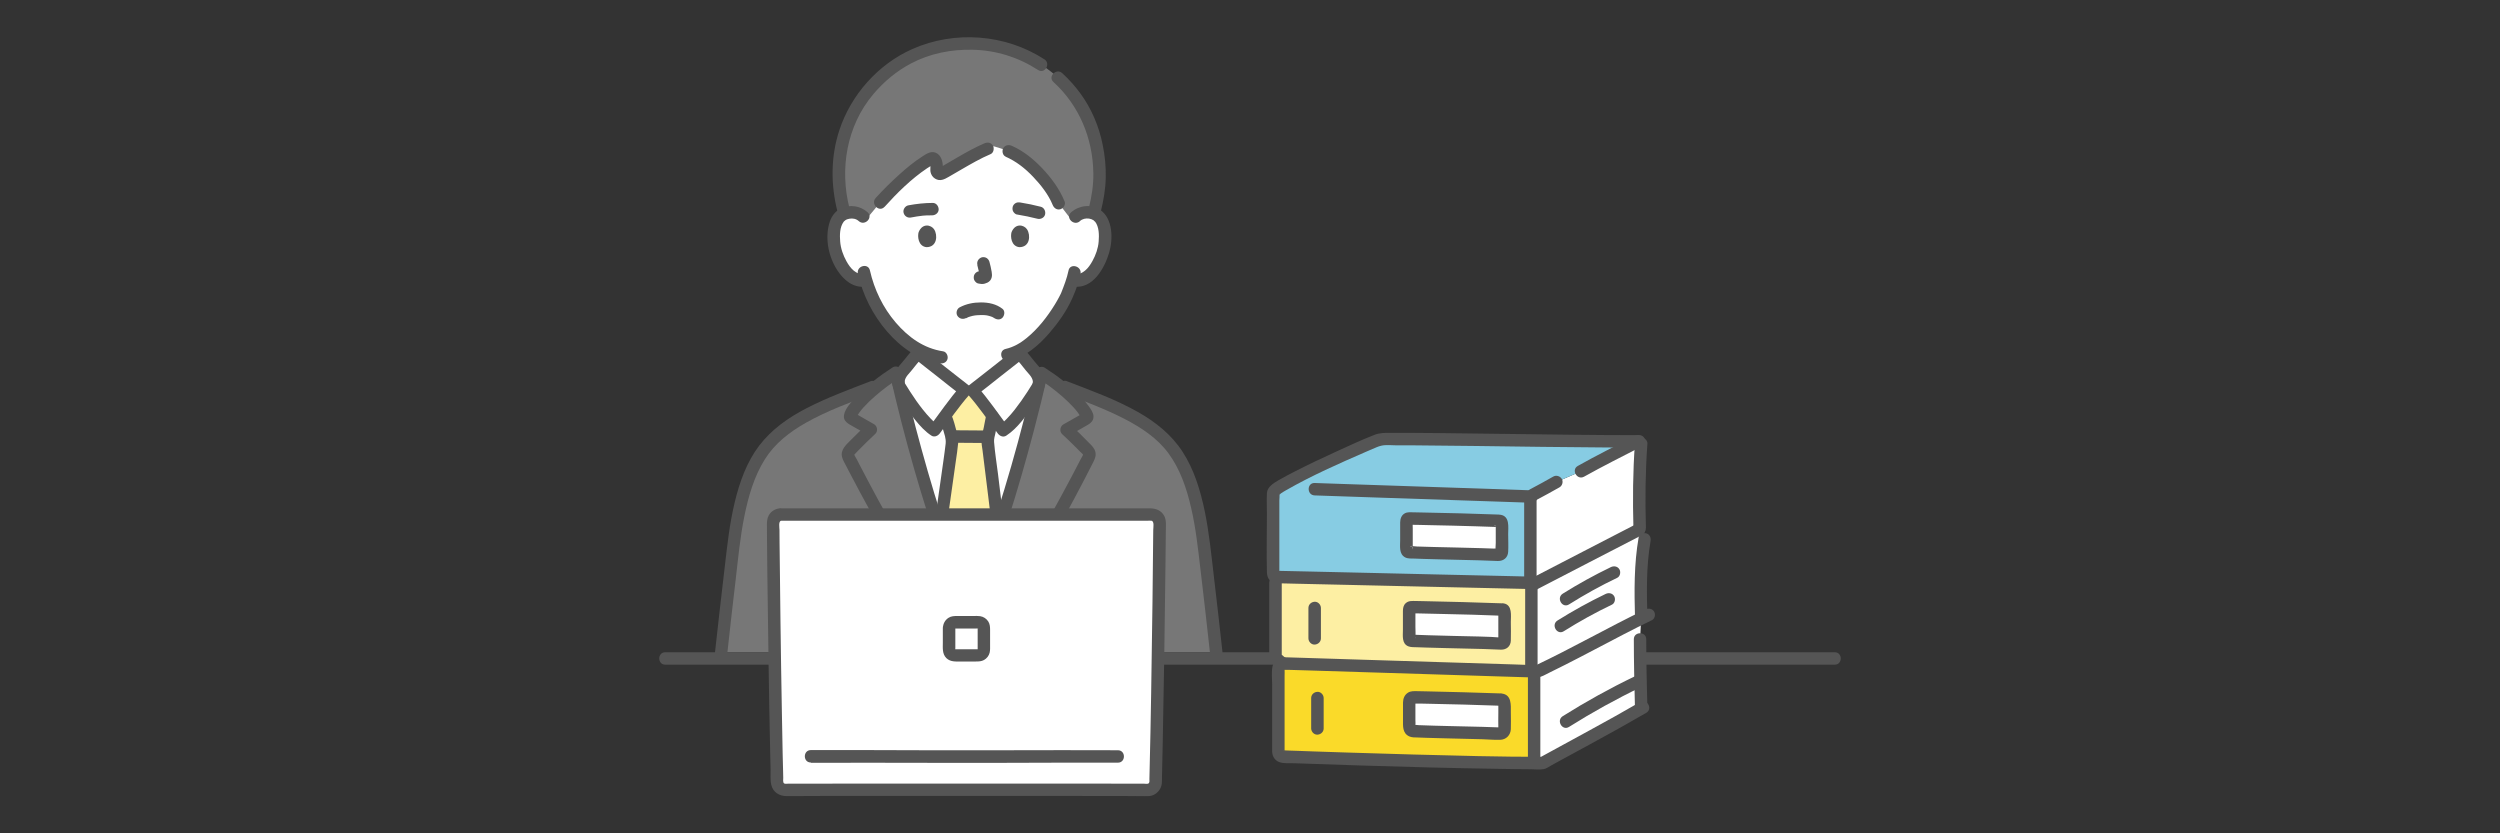<?xml version="1.0" encoding="UTF-8"?>
<svg id="_レイヤー_1" data-name="レイヤー_1" xmlns="http://www.w3.org/2000/svg" viewBox="0 0 300 100">
  <rect x="0" y="0" width="300" height="100" fill="#333333" stroke="none"/>
  <defs>
    <style>
      .cls-1 {
        fill: none;
      }

      .cls-2 {
        fill: #bdbdbd;
      }

      .cls-3 {
        fill: #777;
      }

      .cls-4 {
        fill: #fada29;
      }

      .cls-5 {
        fill: #87cce3;
      }

      .cls-6 {
        fill: #fff;
      }

      .cls-7 {
        fill: #fdefa3;
      }

      .cls-8 {
        fill: #555;
      }
    </style>
  </defs>
  <path class="cls-6" d="M117.02,47.01l-1.21-.17c-.38-.27-5.42-4.25-5.67-4.45v-.47c-1.2-.66-2.29-1.63-3.34-2.88-1.53-1.83-2.39-3.79-2.87-5.42-.65.17-1.36-.07-1.83-.46-1.06-.87-1.5-2.07-1.77-2.86-.38-1.12-.4-2.92.16-3.9.19-.33.63-.89,1.66-.92.47-.02,1.03.13,1.44.53,0,0-2.27-10.36,12.67-10.36,13.61,0,12.8,10.36,12.8,10.36.41-.4.97-.54,1.44-.53,1.03.04,1.47.59,1.66.92.56.98.54,2.78.16,3.9-.27.79-.71,2-1.77,2.86-.44.36-1.08.59-1.69.49,0,0-.06,0-.16-.03-.19.64-.44,1.27-.58,1.58-.43,1.16-2.77,5.2-5.75,6.82,0,.22,0,.37,0,.37-.25.2-5.29,4.18-5.67,4.45"/>
  <path class="cls-6" d="M196.56,52.97c-1.94,1-5.03,2.56-6.85,3.59l-2.95,1.28c-.76.43-2.11,1.18-2.79,1.53l-.33.18v9.71l.12,1.25v9.63l.33.8v10.64c.28,0,.65,0,1.01,0,4.18-2.3,7.99-4.31,11.85-6.54-.07-2.39-.14-6.17-.14-8.32l.13-2.56c-.09-3.13-.09-6.62.41-9.42l-.58-1.37c-.1-3.55-.04-7.29.18-10.11"/>
  <path class="cls-1" d="M170.59,70.89c.24,1.73-.01,3.78.17,5.69"/>
  <path class="cls-1" d="M199.78,69.11c-.73-.06-1.48-.14-2.23-.25"/>
  <path class="cls-6" d="M115.97,72.46c-1.75-4.32-2.2-5.75-3.57-9.95-1.7-5.21-3.28-10.9-4.55-16.31-.14-.51.1-1.16.42-1.53.57-.66,1.29-1.61,1.87-2.26.25.2,5.29,4.18,5.67,4.45h.89c.38-.27,5.42-4.25,5.67-4.45.58.65,1.3,1.61,1.87,2.26.32.37.56,1.03.42,1.53-1.27,5.41-2.85,11.1-4.55,16.31-1.37,4.2-1.82,5.63-3.57,9.95,0,0-.57,0-.57,0Z"/>
  <path class="cls-7" d="M114.44,68.56c.4,1.09.87,2.3,1.52,3.9h.57c1.61-3.98,2.12-5.5,3.26-9-.55-4.74-1.28-10.37-1.28-10.53,0-.3.07-.59.14-.88.03-.13.06-.26.09-.4.15-.66.17-.99.34-1.69v-.03c-.8-1.1-1.79-2.4-2.39-3.07h-.89c-.59.67-1.57,1.95-2.38,3.04.05.13.08.21.08.21.23.47.29.94.42,1.35.16.51.32,1.03.33,1.57,0,.28-.76,5.62-1.48,10.64.64,1.98,1.09,3.33,1.67,4.9h0Z"/>
  <path class="cls-3" d="M86.55,78.28c.56-5.12,1.23-10.91,1.67-14.36.62-4.01,1.53-7.09,3.07-9.42,2.77-4.21,8.16-5.98,14.31-8.39.69-.54,1.37-1.01,1.91-1.36,1.31,5.84,3.03,12.08,4.88,17.75,1.44,4.42,1.86,5.77,3.85,10.65,1.99-4.87,2.42-6.22,3.86-10.65,1.85-5.68,3.57-11.92,4.88-17.75.54.35,1.22.82,1.91,1.36,6.15,2.41,11.54,4.19,14.31,8.39,1.53,2.33,2.45,5.41,3.07,9.42.45,3.45,1.11,9.24,1.67,14.36h-59.41Z"/>
  <path class="cls-8" d="M121.5,73.02c3.34-5.79,6.69-11.61,9.7-17.58.21-.41.36-.81.23-1.26-.12-.44-.47-.76-.78-1.07-.68-.71-1.4-1.4-2.12-2.07l-.15,1.17c.58-.33,1.16-.66,1.74-.99.52-.3,1.14-.57,1.1-1.28-.03-.45-.36-.91-.62-1.26-.27-.37-.57-.73-.89-1.06-1.28-1.34-2.79-2.5-4.35-3.5-.39-.25-.99-.01-1.1.45-1.71,7.59-3.87,15.1-6.44,22.45-.62,1.77-1.31,3.52-2.01,5.26-.15.37.16.82.52.92.43.12.77-.15.92-.52,2.76-6.82,4.94-13.88,6.81-20.99.59-2.23,1.14-4.47,1.64-6.72l-1.1.45c1.01.65,1.98,1.37,2.88,2.16.48.42.95.87,1.38,1.34.17.19.34.39.49.6.07.1.14.2.21.31.04.06.07.13.11.19.03.04.06.17.05.06l.1-.38c.06-.12.05-.05-.07.01-.11.06-.22.13-.33.19-.2.11-.4.23-.6.34-.4.23-.8.46-1.21.69-.41.23-.5.85-.15,1.17.6.56,1.19,1.12,1.76,1.7.12.12.24.25.36.37.1.11.36.3.41.43.01.04,0-.11-.03-.03-.06.19-.2.38-.29.56-.71,1.39-1.44,2.76-2.18,4.13-1.51,2.81-3.07,5.6-4.65,8.38-.88,1.55-1.76,3.09-2.65,4.63-.48.83.81,1.59,1.29.75h0Z"/>
  <path class="cls-8" d="M112.29,72.26c-3.16-5.47-6.28-10.97-9.19-16.58-.1-.19-.2-.38-.29-.57-.08-.16-.26-.39-.29-.56,0-.04-.13.15.08-.08.13-.15.27-.29.41-.43.65-.68,1.34-1.32,2.02-1.97.35-.33.26-.94-.15-1.17-.4-.23-.8-.46-1.21-.69-.18-.1-.36-.2-.54-.31-.11-.06-.22-.13-.33-.19-.04-.03-.09-.05-.13-.08-.09-.06-.09-.05,0,.03l.1.38c0,.09,0,.03.03-.02.04-.06.07-.13.11-.19.06-.1.13-.21.2-.31.15-.21.31-.41.48-.6.44-.49.92-.95,1.42-1.38.91-.79,1.87-1.51,2.88-2.16l-1.1-.45c1.71,7.59,3.87,15.1,6.44,22.45.62,1.77,1.31,3.52,2.01,5.26.15.37.5.64.92.52.35-.1.67-.54.52-.92-2.76-6.82-4.94-13.88-6.81-20.99-.59-2.23-1.14-4.47-1.64-6.72-.1-.46-.7-.7-1.1-.45-1.56,1-3.07,2.16-4.35,3.5-.56.59-1.35,1.39-1.5,2.22-.14.75.54,1.07,1.09,1.38.58.33,1.16.66,1.74.99l-.15-1.17c-.63.59-1.26,1.19-1.87,1.81-.55.56-1.27,1.17-1.04,2.05.1.37.32.72.49,1.06.2.38.39.76.59,1.13.38.72.76,1.45,1.15,2.17,1.6,2.99,3.24,5.95,4.91,8.89.93,1.63,1.86,3.26,2.8,4.89.48.83,1.77.08,1.29-.75h0Z"/>
  <path class="cls-8" d="M109.61,41.86c-.35.4-.69.81-1.02,1.23-.35.43-.74.85-1.06,1.3-.5.71-.64,1.68-.19,2.45.74,1.26,1.6,2.48,2.53,3.61.55.68,1.16,1.34,1.89,1.82.36.24.79.04,1.02-.27,1.16-1.56,2.26-3.18,3.55-4.64.34-.39.25-.88-.15-1.17-.04-.03-.09-.06-.13-.1-.05-.04-.31-.24-.11-.09-.22-.17-.45-.35-.67-.52-.62-.48-1.24-.97-1.85-1.45-.92-.72-1.84-1.44-2.75-2.17-.31-.25-.75-.31-1.06,0-.26.26-.32.8,0,1.06.93.75,1.88,1.48,2.82,2.22,1,.78,1.98,1.6,3.01,2.34l-.15-1.17c-1.37,1.55-2.54,3.29-3.78,4.94l1.02-.27c-.28-.18-.55-.43-.85-.75-.33-.34-.63-.7-.93-1.07-.55-.69-1.06-1.42-1.54-2.17-.17-.26-.34-.53-.5-.8-.05-.08-.11-.16-.15-.25-.03-.08.01,0,.01.02-.01-.08-.01-.17,0-.25.08-.51.53-.89.84-1.28.41-.51.82-1.03,1.26-1.53.64-.72-.42-1.78-1.06-1.06h0Z"/>
  <path class="cls-8" d="M121.84,42.92c.44.49.85,1.02,1.26,1.53.31.38.76.77.84,1.28.01.08.01.16,0,.24,0,0,.05-.11.01-.02s-.1.17-.15.25c-.16.27-.33.54-.5.8-.48.74-.99,1.47-1.54,2.17-.29.37-.6.73-.93,1.07-.3.31-.57.57-.85.75l1.02.27c-1.24-1.66-2.41-3.39-3.78-4.94l-.15,1.17c1.03-.74,2.01-1.56,3.01-2.34.94-.74,1.89-1.47,2.82-2.22.31-.25.26-.79,0-1.06-.31-.31-.74-.25-1.06,0-.91.73-1.83,1.45-2.75,2.17-.62.49-1.24.97-1.85,1.45-.22.17-.45.35-.67.52.19-.15-.06.05-.11.09-.04.03-.09.07-.13.1-.41.29-.49.79-.15,1.17,1.29,1.46,2.38,3.08,3.55,4.64.23.31.65.51,1.02.27,1.36-.89,2.37-2.36,3.28-3.67.37-.53.73-1.07,1.06-1.62.43-.72.44-1.49.08-2.25-.24-.52-.69-.94-1.04-1.38-.4-.5-.8-1-1.22-1.48-.64-.72-1.69.34-1.06,1.06h0Z"/>
  <path class="cls-8" d="M146.7,78.28c-.33-3.02-.67-6.04-1.03-9.06-.31-2.64-.57-5.31-1.11-7.92-.52-2.47-1.27-4.97-2.66-7.1-1.32-2.04-3.24-3.57-5.35-4.76-2.71-1.53-5.66-2.59-8.56-3.71-.38-.15-.82.16-.92.52-.12.42.14.77.52.92,2.49.97,5.02,1.89,7.39,3.12,1.97,1.02,3.9,2.29,5.23,4.1,1.42,1.92,2.19,4.23,2.72,6.53.58,2.48.84,5,1.14,7.52.39,3.27.76,6.55,1.12,9.83.04.4.31.75.75.75.37,0,.79-.34.75-.75h0Z"/>
  <path class="cls-8" d="M118.32,51.66c-1.31,0-2.63-.03-3.94-.03-.39,0-.77.34-.75.75s.33.75.75.75c1.31,0,2.63.03,3.94.03.39,0,.77-.34.75-.75s-.33-.75-.75-.75h0Z"/>
  <path class="cls-8" d="M118.36,49.75c-.12.51-.2,1.04-.31,1.56-.11.53-.3,1.08-.28,1.63.01.36.08.72.13,1.07.23,1.86.46,3.72.69,5.58.16,1.29.31,2.59.47,3.89.05.4.31.75.75.75.37,0,.79-.34.75-.75-.26-2.2-.53-4.4-.8-6.6-.16-1.28-.37-2.56-.47-3.84-.03-.36.08-.71.16-1.06.14-.61.23-1.22.37-1.82.22-.93-1.22-1.33-1.44-.4h0Z"/>
  <path class="cls-8" d="M113.53,63.61c.39-2.76.79-5.52,1.17-8.28.1-.72.22-1.44.28-2.16.04-.45-.06-.92-.18-1.36-.19-.7-.36-1.43-.66-2.09-.17-.37-.7-.46-1.02-.27-.38.22-.43.65-.27,1.02.13.3.19.63.28.94.08.31.19.62.27.93.07.3.11.58.08.89-.08.75-.16,1.22-.26,1.99-.37,2.66-.75,5.32-1.13,7.98-.06.4.1.8.52.92.35.1.86-.12.92-.52h0Z"/>
  <path class="cls-8" d="M87.29,78.28c.32-2.93.65-5.87,1-8.8.29-2.51.53-5.04,1.03-7.51.48-2.39,1.17-4.8,2.48-6.88,1.19-1.89,2.97-3.26,4.89-4.35,2.6-1.47,5.43-2.48,8.2-3.56.38-.15.64-.5.52-.92-.1-.36-.54-.67-.92-.52-2.61,1.01-5.26,1.98-7.75,3.27-2.15,1.11-4.16,2.53-5.64,4.47-1.49,1.96-2.35,4.37-2.92,6.74-.64,2.62-.92,5.31-1.23,7.98-.4,3.36-.78,6.72-1.15,10.08-.04.4.37.75.75.75.44,0,.7-.34.75-.75h0Z"/>
  <path class="cls-8" d="M154.58,78.27h-74.75c-.96,0-.96,1.49,0,1.49h74.75c.96,0,.96-1.49,0-1.49h0Z"/>
  <path class="cls-8" d="M220.17,78.27h-23.11c-.96,0-.96,1.49,0,1.49h23.11c.96,0,.96-1.49,0-1.49h0Z"/>
  <path class="cls-6" d="M115.97,61.59c-9.47.07-18.89.12-22.23.13-.53,0-.96.43-.96.97.02,5.43.28,24.25.48,31.16.02.53.45.94.98.93,3.02-.05,12.39-.02,21.73.01,9.35-.03,18.71-.06,21.73-.01.53,0,.96-.41.98-.93.2-6.91.46-25.72.48-31.16,0-.53-.43-.96-.96-.97-3.35-.01-12.77-.07-22.23-.13h0Z"/>
  <path class="cls-8" d="M93.73,60.98c-.6.03-1.17.31-1.47.85-.21.37-.23.76-.23,1.17,0,.52,0,1.04.01,1.55.01,1.41.03,2.81.04,4.22.04,3.62.09,7.24.15,10.86.05,3.5.11,7.01.19,10.51.02.71.03,1.41.05,2.12.02.62-.06,1.33.09,1.94.2.86.96,1.33,1.81,1.33.19,0,.39,0,.58,0,1.61-.01,3.22-.01,4.83-.02,2.57,0,5.13,0,7.7,0,3.01,0,6.03,0,9.04,0,3,0,5.99,0,8.99,0,2.47,0,4.95,0,7.42.01,1.46,0,2.92,0,4.38.02.32,0,.63.02.94-.08.54-.17.98-.64,1.12-1.19.09-.34.06-.72.07-1.06.04-1.38.07-2.76.09-4.14.07-3.61.13-7.21.19-10.82.05-3.53.1-7.07.14-10.6.01-1.29.03-2.58.04-3.87,0-.62.1-1.34-.2-1.89-.36-.65-1.01-.89-1.72-.89-1.37,0-2.74,0-4.11,0-2.42,0-4.84,0-7.26,0-2.99,0-5.97,0-8.96,0s-6.14,0-9.22,0c-2.67,0-5.34,0-8.01,0-1.81,0-3.62,0-5.44,0-.42,0-.84,0-1.27,0-.96,0-.96,1.5,0,1.49,1.18,0,2.35,0,3.53,0,2.24,0,4.48,0,6.72,0,2.86,0,5.71,0,8.57,0h9.07c2.74,0,5.49,0,8.23,0,2.02,0,4.03,0,6.05,0,.6,0,1.19,0,1.79,0,.16,0,.35-.03.51,0,.36.07.21.83.21,1.12-.02,2.86-.05,5.72-.09,8.58-.05,3.66-.1,7.32-.16,10.98-.05,3.14-.11,6.28-.19,9.41,0,.29-.01.58-.02.87,0,.19.06.49-.14.58-.13.06-.38.01-.53.01-.56,0-1.13,0-1.69,0-1.98,0-3.95-.01-5.92-.01-2.72,0-5.44,0-8.16,0-3,0-6,0-9.01,0-2.83,0-5.65,0-8.48,0-2.19,0-4.38,0-6.56.01-.71,0-1.42,0-2.13,0-.23,0-.47,0-.7,0-.15,0-.43.05-.53-.04-.15-.13-.09-.49-.09-.67,0-.29-.02-.59-.02-.88-.02-.67-.03-1.34-.05-2.01-.03-1.6-.07-3.2-.09-4.8-.07-3.66-.12-7.31-.17-10.97-.04-3.16-.08-6.31-.11-9.47,0-.54,0-1.07-.01-1.61,0-.25-.15-1.07.21-1.1.96-.05.96-1.55,0-1.49h0Z"/>
  <path class="cls-2" d="M97.3,90.79c3.63-.02,11.17,0,18.67.03,7.49-.03,14.55-.05,18.18-.03"/>
  <path class="cls-8" d="M97.3,91.54c4.57-.03,9.13,0,13.7,0,5.53.02,11.06,0,16.6-.02,2.18,0,4.37,0,6.55,0,.96,0,.96-1.49,0-1.49-4.46-.03-8.93,0-13.39,0-5.59.02-11.17,0-16.76-.02-2.23,0-4.46,0-6.7,0-.96,0-.96,1.5,0,1.49h0Z"/>
  <path class="cls-8" d="M113.14,75.33c0,.58,0,1.17,0,1.75,0,.66-.09,1.38.42,1.89.5.49,1.18.41,1.82.41.58,0,1.15,0,1.73,0,.34,0,.66-.01.97-.18.33-.18.6-.52.68-.89.07-.31.05-.65.05-.96,0-.31,0-.62,0-.92,0-.28,0-.56,0-.84,0-.35-.02-.69-.21-1-.22-.35-.58-.59-.99-.65-.27-.04-.54-.02-.81-.02h-1.93c-.37,0-.74.01-1.07.23-.41.28-.63.7-.65,1.19-.02.39.36.76.75.75.42-.02.73-.33.75-.75,0-.19-.04.15.01-.02l-.03.08c.04-.07.04-.06-.02.02.05-.03.08-.04-.03.01.15-.07-.15,0,.02-.01-.21.02.08,0,.13,0h2.45c.06,0,.21-.02.27,0h-.09c.08.02.07.01-.02-.02.15.06-.11-.06.02.02l-.05-.07c.04.07.04.06,0-.03.05.17.02-.16.01.02,0,.09,0,.19,0,.29,0,.24,0,.47,0,.71,0,.49,0,.98,0,1.47,0,.02.01.16,0,.18l.02-.08s-.02.07-.03.11c.03-.03.02-.14,0-.03l.05-.07c-.06.06-.05.05.03-.01-.17.04.12-.02,0,0-.11.02.19,0,0,0-.11,0-.22,0-.33,0-.47,0-.94,0-1.41,0-.23,0-.46,0-.69,0-.09,0-.19,0-.28,0-.04,0-.13.01-.16,0,.09.01.12.01.06,0-.05-.02-.04,0,.05.02-.17-.07.13.08-.02-.02.06.08.07.09.02.02l.03.08-.02-.05c-.02-.08-.02-.07,0,.03-.02-.02,0-.2,0-.24,0-.26,0-.53,0-.79,0-.54,0-1.08,0-1.62,0-.39-.34-.77-.75-.75-.41.02-.75.33-.75.75h0Z"/>
  <path class="cls-7" d="M183.19,69.94l-1.55-.04-28.36-.66s-.11,0-.22,0v9.66s.75.65.82.71c.1,0,.18,0,.18,0,0,0,25.52.79,29.71.92v-10.59h-.58Z"/>
  <path class="cls-4" d="M153.39,89.87v-9.5c0-.46.21-.75.67-.75l30.04.93c0,2.92,0,7.93,0,11.02-10.13-.11-20.67-.44-30.18-.79-.3-.01-.53-.26-.53-.56v-.36h0Z"/>
  <path class="cls-8" d="M183.35,80.93v10.31c0,.96,1.49.96,1.49,0v-10.31c0-.96-1.49-.96-1.49,0h0Z"/>
  <path class="cls-8" d="M183.02,70.5v9.63c0,.96,1.49.96,1.49,0v-9.63c0-.96-1.49-.96-1.49,0h0Z"/>
  <path class="cls-8" d="M197.46,73.13c-4.49,2.16-8.81,4.65-13.32,6.78l.38-.1c-.95,0-1.91-.05-2.86-.08l-6.75-.21-8.36-.26-7.61-.24-4.48-.14c-.12,0-.23-.01-.35-.01-.68,0-1.27.4-1.41,1.1s-.04,1.49-.04,2.19v7.44c0,.21-.01.42,0,.63.03.53.3.99.8,1.2.55.23,1.3.13,1.88.16,2.66.1,5.31.19,7.97.27,5.48.17,10.96.32,16.45.4,1.29.02,2.58.05,3.87.05.52,0,1.08.07,1.59-.01.33-.05.66-.3.95-.46.33-.18.67-.37,1-.55,2.33-1.27,4.68-2.53,7-3.83,1.13-.63,2.26-1.27,3.38-1.92.83-.48.08-1.78-.75-1.29-3.97,2.31-8.04,4.45-12.06,6.67l.38-.1c-5.18,0-10.37-.14-15.55-.28-2.68-.07-5.35-.15-8.03-.24-1.31-.04-2.61-.09-3.92-.13-.64-.02-1.29-.05-1.93-.07-.31-.01-.61-.02-.92-.03-.16,0-.33-.01-.49-.02-.07,0-.14,0-.21,0-.2,0-.08-.05-.03.01.11.14.1.24.11.07.01-.12,0-.24,0-.36v-8.71c0-.22.02-.46,0-.68-.03-.26.02.03-.08-.01.02,0,.05,0,.06,0,.09.04.3,0,.4.01l.75.02,2.32.07c2.34.07,4.68.15,7.02.22,2.76.09,5.53.17,8.29.26l7.27.23,3.97.12c.07,0,.14,0,.21,0,.57,0,1.14-.38,1.64-.62.61-.29,1.21-.59,1.81-.9,2.36-1.19,4.68-2.45,7.03-3.66,1.12-.58,2.25-1.15,3.39-1.7.36-.18.46-.69.27-1.02-.22-.37-.66-.44-1.02-.27h0Z"/>
  <path class="cls-5" d="M196.56,52.97c-1.94,1-5.03,2.56-6.85,3.59l-2.95,1.28c-.76.43-2.11,1.18-2.79,1.53l-.33.18v.54c0,2.41,0,10.2,0,9.86-.21,0-.42-.01-.42-.01l-29.91-.69c-.39,0-.55-.13-.55-.52v-9.57c0-.11.34-.47.53-.58,2.06-1.35,9.28-4.65,11.85-5.68.33-.13.69-.2,1.05-.2,9.6.01,20.97.29,30.5.29"/>
  <path class="cls-8" d="M184.47,70.71c4.19-2.16,8.37-4.35,12.57-6.5.86-.44.1-1.73-.75-1.29-4.2,2.15-8.37,4.34-12.57,6.5-.86.44-.1,1.73.75,1.29h0Z"/>
  <path class="cls-8" d="M182.9,60.09v9.17c0,.96,1.49.96,1.49,0v-9.17c0-.96-1.49-.96-1.49,0h0Z"/>
  <path class="cls-8" d="M197.51,63.36c-.1-3.37-.07-6.75.18-10.11.03-.4-.37-.75-.75-.75-.43,0-.72.34-.75.75-.25,3.36-.27,6.74-.18,10.11.03.96,1.52.96,1.49,0h0Z"/>
  <path class="cls-8" d="M196.63,64.53c-.55,3.17-.52,6.41-.43,9.61.03.96,1.52.96,1.49,0-.09-3.06-.15-6.19.38-9.22.07-.4-.11-.81-.52-.92-.36-.1-.85.12-.92.52h0Z"/>
  <path class="cls-8" d="M196.06,76.71c0,2.67.06,5.34.13,8,.03.96,1.52.96,1.49,0-.07-2.67-.13-5.33-.13-8,0-.96-1.49-.96-1.49,0h0Z"/>
  <path class="cls-6" d="M180.22,62.51c-3.75-.15-7.99-.23-11.45-.31v4.04c3.55.17,7.93.18,11.45.35v-4.09h0Z"/>
  <path class="cls-8" d="M179.9,61.75c-3.06-.12-6.13-.19-9.2-.25-.33,0-.67-.01-1-.02-.38,0-.79-.07-1.14.13-.4.23-.53.65-.54,1.08-.01.72,0,1.44,0,2.15s-.16,1.64.59,2.04c.33.18.76.14,1.13.15.35.01.71.03,1.07.04.74.02,1.47.04,2.21.06,1.51.04,3.03.07,4.54.11.73.02,1.46.06,2.19.08.68.01,1.19-.4,1.23-1.1.04-.71,0-1.43,0-2.14,0-.81.21-2.09-.87-2.3-.4-.08-.81.11-.92.52-.1.37.12.84.52.92-.72-.14-.17-.54-.22-.32-.01.05,0,.11,0,.16v2.1c0,.32-.07.74,0,1.06.05.22.6-.31.33-.37-.18-.05-.4-.02-.58-.02-.49-.02-.98-.04-1.47-.05-1.91-.06-3.81-.09-5.72-.14-.46-.01-.91-.03-1.37-.04-.22,0-.44-.02-.67-.02-.2,0-.46-.07-.65-.03-.43.09.38-.32.17.39,0,0,0-.02,0-.03,0-.04,0-.1,0-.14v-2.3c0-.32-.03-.67.01-.99l-.1.38c-.34.09-.42.13-.25.12.04,0,.09,0,.13,0,.11,0,.22,0,.33,0,.22,0,.44,0,.66.01.43,0,.86.02,1.29.03.92.02,1.83.04,2.75.06,1.85.05,3.7.1,5.55.17.96.04.96-1.46,0-1.49h0Z"/>
  <path class="cls-6" d="M180.55,73.16c-3.75-.15-7.99-.23-11.45-.31v4.04c3.55.17,7.93.18,11.45.35v-4.09h0Z"/>
  <path class="cls-8" d="M180.27,72.4c-3.11-.12-6.23-.19-9.35-.26-.33,0-.67-.01-1-.02-.43,0-.88-.06-1.23.26-.29.26-.34.61-.34.97v2.24c0,.69-.16,1.65.65,1.97.31.12.69.1,1.02.11.4.02.8.03,1.2.04.73.02,1.47.04,2.2.06,1.53.04,3.06.07,4.59.11.7.02,1.41.06,2.11.08.67.01,1.15-.4,1.18-1.08.03-.74,0-1.5,0-2.24s.21-2.03-.83-2.23c-.4-.08-.81.11-.92.52-.1.37.12.84.52.92-.08-.02-.21-.52-.27-.39-.01.03,0,.09,0,.12,0,.13,0,.27,0,.4v2.79c0,.36-.04-.1.16-.2l.38-.1c-.45.05-.94-.02-1.39-.04-.49-.02-.99-.03-1.48-.05-1.02-.03-2.04-.05-3.07-.07-.99-.02-1.99-.05-2.98-.08-.47-.01-.93-.03-1.4-.05-.11,0-.22,0-.32-.01-.51-.02.28-.01.15.44,0-.03,0-.07,0-.1.04-.42,0-.86,0-1.28v-1.55c0-.15.02-.3,0-.45,0-.02,0-.05,0-.08l-.32.46c.09,0,.17,0,.26,0,.13,0,.26,0,.4,0,1.01.02,2.03.05,3.04.07,2.35.05,4.7.11,7.04.21.96.04.96-1.46,0-1.49h0Z"/>
  <path class="cls-6" d="M180.55,83.98c-3.75-.15-7.99-.23-11.45-.31v4.04c3.55.17,7.93.18,11.45.35v-4.09h0Z"/>
  <path class="cls-8" d="M180.05,83.21c-2.98-.11-5.97-.18-8.96-.25-.33,0-.67-.01-1-.02-.39,0-.78-.04-1.13.18-.42.26-.59.71-.6,1.18-.01.68,0,1.36,0,2.04,0,.77-.09,1.65.76,2.03.31.14.67.12,1.01.13.36.01.72.03,1.08.04.75.02,1.5.04,2.24.06,1.49.04,2.98.07,4.47.11.69.02,1.4.09,2.09.07.72-.02,1.25-.55,1.29-1.27.03-.67,0-1.35,0-2.01,0-.86.12-2.11-1.05-2.27-.4-.06-.8.1-.92.52-.1.35.12.86.52.92.33.05-.28-.11-.05-.2,0,0,0,.03,0,.03-.02.05,0,.17,0,.22v.85c0,.6-.02,1.2,0,1.79,0,.03-.02.13,0,.15-.03-.03.08-.16.1-.18.05-.07.17.01.04-.04-.07-.03-.19,0-.26-.01-.61-.02-1.22-.04-1.83-.06-1.28-.04-2.55-.06-3.83-.09-1.25-.03-2.51-.06-3.76-.11-.14,0-.33-.05-.47-.02.02,0-.09,0-.1,0,.02-.04.14.15.12.13.09.07.02.11.04-.02.03-.22,0-.48,0-.7v-1.89c0-.08.02-.17,0-.25,0,0,0-.06,0-.06.05.02-.13.17-.14.18-.06.1-.09.01.05.04.08.01.19,0,.26,0,.13,0,.26,0,.4,0,.32,0,.63.01.95.02,2.9.06,5.79.13,8.69.24.96.04.96-1.46,0-1.49h0Z"/>
  <path class="cls-8" d="M187.65,75.75c1.86-1.17,3.79-2.24,5.78-3.19.36-.17.46-.69.27-1.02-.22-.37-.66-.44-1.02-.27-1.99.96-3.91,2.02-5.78,3.19-.81.51-.06,1.8.75,1.29h0Z"/>
  <path class="cls-8" d="M188.28,72.53c1.86-1.17,3.79-2.24,5.78-3.19.36-.17.46-.69.27-1.02-.22-.37-.66-.44-1.02-.27-1.99.96-3.91,2.02-5.78,3.19-.81.51-.06,1.8.75,1.29h0Z"/>
  <path class="cls-8" d="M188.28,87.23c2.8-1.76,5.69-3.36,8.67-4.79.36-.17.46-.69.27-1.02-.22-.37-.66-.44-1.02-.27-2.98,1.43-5.87,3.03-8.67,4.79-.81.51-.06,1.8.75,1.29h0Z"/>
  <path class="cls-8" d="M157.01,72.96v3.64c0,.39.34.77.75.75s.75-.33.75-.75v-3.64c0-.39-.34-.77-.75-.75s-.75.33-.75.75h0Z"/>
  <path class="cls-8" d="M157.34,83.77v3.64c0,.39.34.77.75.75s.75-.33.75-.75v-3.64c0-.39-.34-.77-.75-.75s-.75.33-.75.75h0Z"/>
  <path class="cls-8" d="M196.7,52.22c-5.31,0-10.63-.08-15.94-.15-2.69-.04-5.38-.07-8.06-.1-1.32-.01-2.65-.02-3.97-.03-.64,0-1.29,0-1.93,0-.64,0-1.26,0-1.86.24-1.51.59-2.98,1.27-4.46,1.95-1.74.79-3.47,1.61-5.17,2.48-.64.33-1.29.67-1.91,1.03-.58.34-1.33.79-1.37,1.54-.04.82,0,1.66,0,2.48,0,2.34-.06,4.68,0,7.02.02.82.48,1.29,1.3,1.32.09,0,.18,0,.27,0l1.68.04c2.22.05,4.43.1,6.65.15,2.92.07,5.83.13,8.75.2l7.95.18,4.4.1h.2c.96.03.96-1.47,0-1.49-.99-.02-1.98-.05-2.97-.07l-7.13-.16-8.63-.2c-2.49-.06-4.98-.12-7.47-.17-1.22-.03-2.44-.05-3.65-.08-.02,0-.04,0-.06,0-.12.02-.13-.06.04.09l.12.09c.03.16.05.2.04.1.07-.25,0-.03,0-.05,0-.02,0-.04,0-.06,0-.3,0-.61,0-.91v-7.66c0-.28.06-.62,0-.89,0-.01,0-.04,0-.05.06.16-.2.36-.02.24.03-.02.24-.21.19-.18.22-.16.46-.28.69-.42,3.03-1.73,6.26-3.16,9.46-4.55.17-.07.34-.15.51-.22.08-.03.16-.07.24-.1,0,0,.11-.05.04-.02-.07.03.06-.03.07-.03.34-.14.68-.31,1.04-.39.56-.14,1.21-.05,1.78-.05.63,0,1.25,0,1.88,0,2.6.02,5.2.05,7.8.08,5.28.07,10.56.15,15.85.18,1.22,0,2.44.01,3.65.01.96,0,.96-1.49,0-1.49h0Z"/>
  <path class="cls-8" d="M152.31,69.86v8.87c0,.44.16.66.47.92l.58.5c.72.63,1.79-.43,1.06-1.06l-.83-.71.22.53v-9.04c0-.96-1.49-.96-1.49,0h0Z"/>
  <path class="cls-8" d="M183.77,58.84c-2.93-.1-5.87-.2-8.8-.3-4.67-.16-9.34-.31-14.01-.47-1.07-.04-2.13-.07-3.2-.11-.96-.03-.96,1.46,0,1.49,2.93.1,5.87.2,8.8.3,4.67.16,9.34.31,14.01.47,1.07.04,2.13.07,3.2.11.96.03.96-1.46,0-1.49h0Z"/>
  <path class="cls-8" d="M184.35,60.01c.94-.49,1.86-1.01,2.79-1.53.34-.19.48-.69.27-1.02-.22-.34-.66-.47-1.02-.27-.92.52-1.85,1.04-2.79,1.53-.35.18-.48.69-.27,1.02.23.35.65.46,1.02.27h0Z"/>
  <path class="cls-8" d="M190.09,57.2c2.25-1.26,4.56-2.41,6.85-3.59.36-.18.46-.69.27-1.02-.21-.36-.66-.45-1.02-.27-2.29,1.18-4.6,2.32-6.85,3.59-.84.47-.09,1.76.75,1.29h0Z"/>
  <path class="cls-3" d="M131.38,16.57c-1.12-4.2-3.69-6.94-6.12-8.6-2.46-1.69-5.33-2.76-8.97-2.76s-6.76,1.1-9.24,2.95c-2.88,2.14-6.15,5.96-6.41,12.15-.07,1.6.16,3.46.69,5.33.22-.09.49-.16.82-.17.47-.02,1.03.13,1.44.53h.62s1.42-1.71,1.42-1.71c1.53-1.7,4.22-4.27,6.12-5.26.22-.12.51.04.6.41.09.36.09.63.06.89-.04.39.34.68.66.5,1.35-.75,3.76-2.26,5.46-2.98,0,0,.3-.13.71-.3,1.12.32,1.82.61,1.82.61.81.35,1.43.69,2.33,1.47,1.54,1.32,3.01,3.14,3.66,4.78l1.29,1.67.73-.07c.41-.4.97-.54,1.44-.53.31.01.56.07.77.15.52-2.02.75-3.49.67-5.31-.06-1.36-.25-2.6-.56-3.74h0Z"/>
  <path class="cls-8" d="M115.91,38.2c.09-.05.19-.1.28-.14.16-.08-.16.05.03-.01.07-.02.14-.05.21-.07.19-.06.38-.1.58-.13-.11.02-.05,0,.02,0,.06,0,.11-.01.17-.02.14-.01.28-.02.42-.02.13,0,.26,0,.39,0,.06,0,.12,0,.18.01.02,0,.24.03.07,0,.19.03.39.07.57.13.08.02.16.07.24.08-.02,0-.15-.07-.07-.03.03.02.07.03.1.05.05.03.1.05.14.08.06.04.23.17,0-.01.31.24.76.32,1.06,0,.25-.27.33-.8,0-1.06-.74-.58-1.66-.77-2.59-.77-.9,0-1.75.17-2.55.59-.35.18-.48.69-.27,1.02.23.35.65.46,1.02.27h0Z"/>
  <path class="cls-8" d="M117.28,31.83c.11.42.21.84.28,1.26l-.03-.2c0,.06.01.12,0,.17l.03-.2s0,.05-.02.08l.08-.18s-.02.03-.03.05l.12-.15s-.03.03-.04.04l.15-.12s-.07.04-.1.05l.18-.08c-.06.02-.11.04-.17.05l.2-.03c-.05,0-.11,0-.16,0l.2.03c-.06,0-.12-.02-.18-.03-.1-.03-.2-.04-.3-.01-.1,0-.19.03-.28.09-.16.09-.3.27-.34.45-.04.19-.03.41.08.58.1.15.26.32.45.34.14.02.29.06.43.06.23,0,.44-.06.65-.16.26-.12.46-.35.52-.63.06-.23.03-.43,0-.67-.07-.41-.16-.81-.27-1.21-.05-.18-.18-.35-.34-.45s-.4-.13-.58-.08c-.39.13-.63.51-.52.92h0Z"/>
  <path class="cls-8" d="M109.32,26.1c.47-.09.95-.17,1.42-.22.05,0,.1,0,.15-.01.16-.01-.17.01-.01,0,.1,0,.2-.01.3-.02.22,0,.45-.01.67-.01.39,0,.78-.28.79-.7,0-.39-.28-.79-.7-.79-.99,0-1.97.11-2.94.29-.38.07-.67.5-.57.89.1.4.47.65.89.57h0Z"/>
  <path class="cls-8" d="M122.04,25.74c.83.13,1.64.31,2.45.51.38.1.83-.12.92-.52.09-.39-.12-.82-.52-.92-.81-.21-1.63-.38-2.45-.51-.21-.03-.39-.03-.58.08-.16.09-.3.27-.34.45-.04.19-.03.41.08.58.1.15.26.31.45.34h0Z"/>
  <path class="cls-8" d="M104.11,25.47c-.87-.78-2.12-.96-3.18-.47-.77.36-1.23,1.08-1.44,1.88-.5,1.87-.03,4.04,1.04,5.63.72,1.08,1.86,2.06,3.25,1.88.4-.05.75-.31.75-.75,0-.36-.34-.8-.75-.75-1.04.14-1.74-.7-2.2-1.53-.4-.72-.7-1.56-.76-2.38-.06-.77-.06-1.72.42-2.37.03-.04.02-.03-.02.02.03-.04.06-.07.1-.1.01-.01.17-.13.09-.08.15-.11.32-.17.5-.2.41-.08.83,0,1.14.28.71.64,1.77-.41,1.06-1.06h0Z"/>
  <path class="cls-8" d="M129.59,26.53c.3-.27.7-.35,1.09-.3.2.03.39.1.56.21-.05-.03.26.27.16.14.5.64.5,1.63.44,2.4-.06.81-.35,1.62-.74,2.33-.46.85-1.17,1.72-2.23,1.58-.4-.05-.75.38-.75.75,0,.45.35.69.75.75,2.27.3,3.67-2.2,4.22-4.04.49-1.63.48-4.14-1.1-5.19-1.06-.71-2.53-.51-3.46.32-.72.64.34,1.7,1.06,1.06h0Z"/>
  <path class="cls-8" d="M128.22,32.48c-.19.92-.55,1.83-.86,2.62-.04.11.07-.15,0,0-.03.05-.05.11-.07.16-.06.13-.13.26-.2.39-.16.3-.32.59-.5.88-.92,1.5-2.03,2.92-3.4,4.04-.74.61-1.58,1.09-2.51,1.3-.94.22-.54,1.66.4,1.44,1.95-.45,3.57-1.87,4.85-3.35,1.06-1.23,2.04-2.61,2.71-4.09.05-.11.09-.22.14-.32.01-.03.08-.19.03-.08-.05.11,0,0,.01-.02.04-.09.08-.19.12-.29.05-.13.11-.26.16-.4.23-.61.43-1.24.56-1.89.19-.94-1.25-1.34-1.44-.4h0Z"/>
  <path class="cls-8" d="M102.95,32.84c.58,2.56,1.78,4.95,3.49,6.93,1.66,1.92,3.79,3.45,6.34,3.83.4.06.8-.1.92-.52.1-.35-.12-.86-.52-.92-2.33-.35-4.17-1.69-5.68-3.44-1.54-1.79-2.59-3.97-3.11-6.27-.21-.94-1.65-.54-1.44.4h0Z"/>
  <path class="cls-8" d="M125.31,7.11c-4.66-3.02-10.74-3.48-15.82-1.23-4.12,1.82-7.39,5.51-8.78,9.78-1.03,3.16-1.03,6.53-.21,9.74.24.93,1.68.54,1.44-.4-1.21-4.74-.34-9.9,2.85-13.69,1.3-1.54,2.78-2.77,4.54-3.7,2.27-1.2,4.83-1.7,7.39-1.64,2.82.06,5.49.9,7.85,2.43.81.53,1.56-.77.75-1.29h0Z"/>
  <path class="cls-8" d="M132.09,25.4c.33-1.33.57-2.69.6-4.06.03-1.33-.1-2.68-.37-3.98-.44-2.2-1.34-4.32-2.66-6.13-.65-.89-1.38-1.71-2.19-2.45-.71-.65-1.77.41-1.06,1.06,3.09,2.81,4.72,6.74,4.79,10.9.03,1.45-.2,2.86-.55,4.27-.23.93,1.21,1.33,1.44.4h0Z"/>
  <path class="cls-8" d="M120.67,18.8c1.27.56,2.31,1.38,3.27,2.38.95.99,1.87,2.16,2.38,3.41.15.37.5.64.92.52.35-.1.67-.54.52-.92-.61-1.5-1.58-2.82-2.69-3.99-1.06-1.11-2.24-2.08-3.65-2.7-.37-.16-.8-.11-1.02.27-.19.32-.1.86.27,1.02h0Z"/>
  <path class="cls-8" d="M106.15,24.82c1.52-1.69,3.2-3.35,5.09-4.62.19-.13.39-.25.59-.37.05-.03.12-.05.16-.09.12-.11,0,.02,0-.02l-.38-.09h0s.02.1.03.16c.04.28-.03.56.02.84.07.33.25.62.54.8.59.37,1.12.1,1.65-.21.49-.28.98-.57,1.48-.86,1.16-.67,2.32-1.35,3.55-1.87.37-.16.45-.71.27-1.02-.22-.38-.65-.43-1.02-.27-1.1.47-2.15,1.06-3.19,1.66-.51.3-1.03.6-1.54.9-.2.11-.39.23-.59.34-.01,0-.14.06-.15.08h.32s.13.15.13.15c.04-.02.03-.25.03-.3,0-.65-.19-1.42-.85-1.7-.59-.24-1.12.13-1.6.44-.99.63-1.91,1.39-2.78,2.18-.99.89-1.94,1.83-2.83,2.81-.64.71.41,1.77,1.06,1.06h0Z"/>
  <path class="cls-8" d="M121.39,27.84c-.16.52-.06,1.71.93,1.82,1.3,0,1.37-1.45.93-2.13-.36-.56-1.41-.79-1.86.32h0Z"/>
  <path class="cls-8" d="M110.24,27.84c-.16.52-.06,1.71.93,1.82,1.3,0,1.37-1.45.93-2.13-.36-.56-1.41-.79-1.86.32h0Z"/>
</svg>